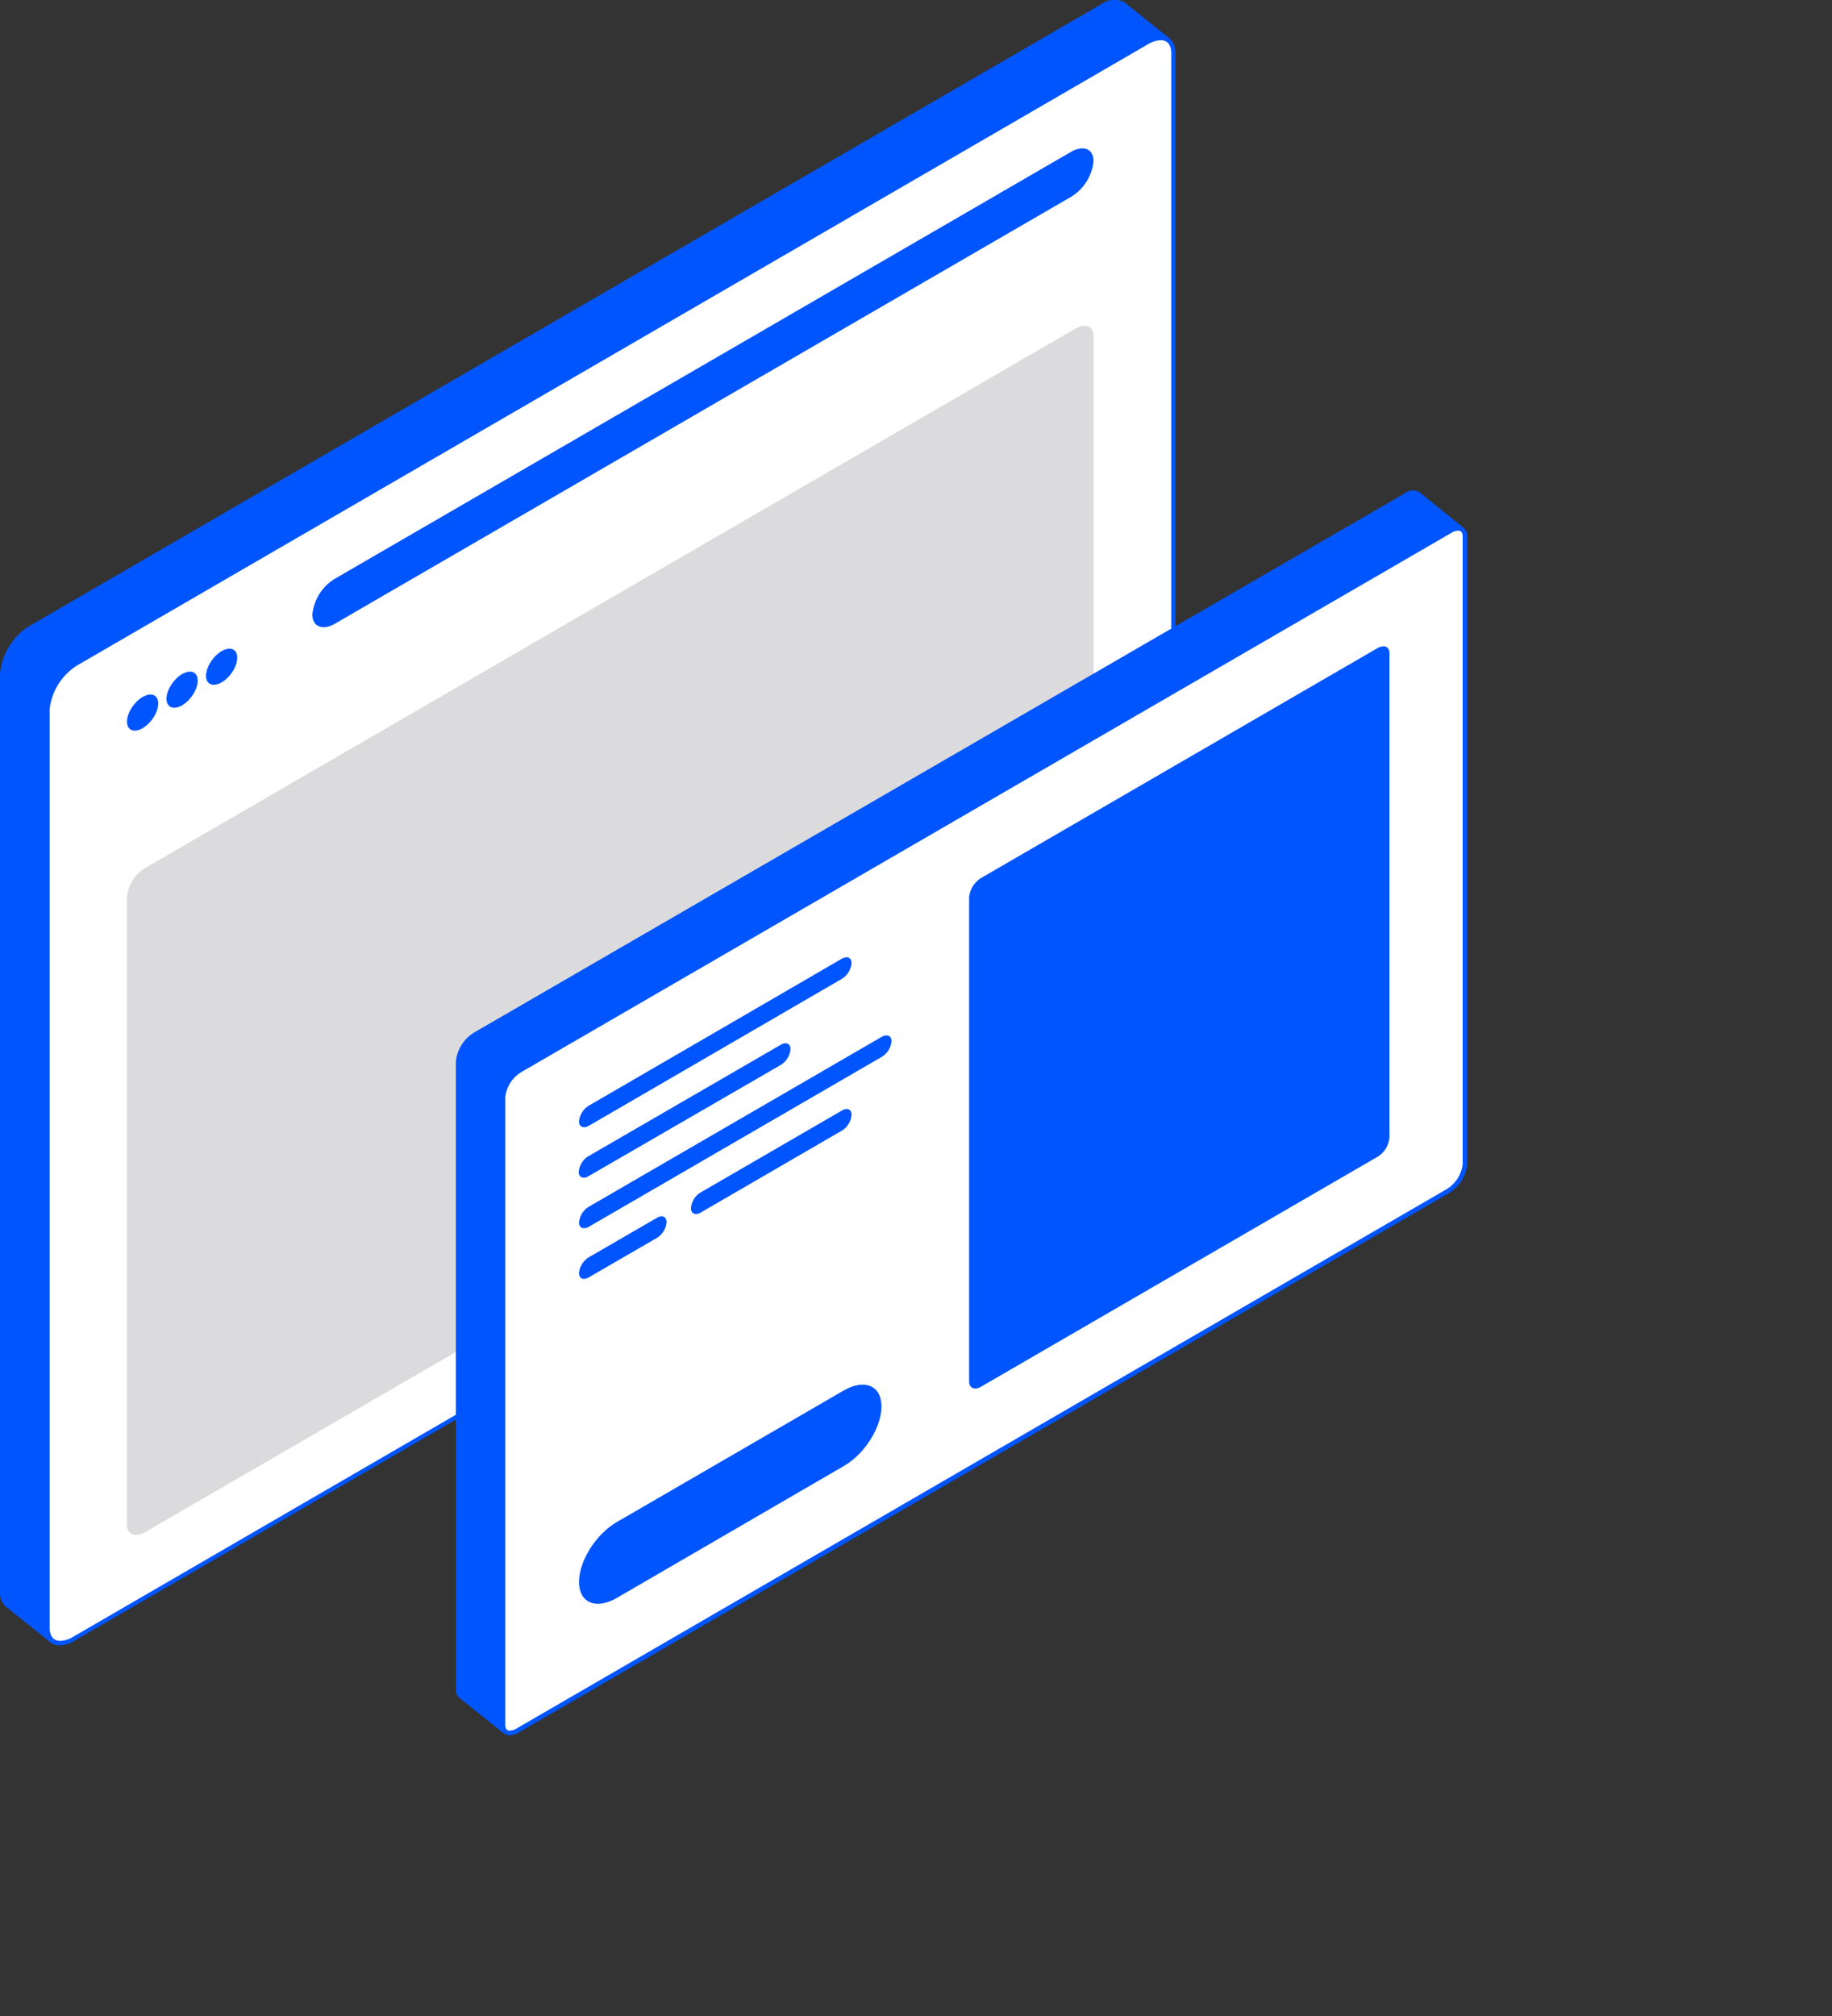 <?xml version="1.0" encoding="UTF-8"?> <svg xmlns="http://www.w3.org/2000/svg" id="Слой_1" data-name="Слой 1" viewBox="0 0 200 220"><rect x="0" y="0" width="200" height="220" fill="#333333" stroke="none"/> <defs> <style>.cls-1{fill:#05f;}.cls-2{fill:#fff;}.cls-3{fill:#dbdbdd;}</style> </defs> <title>Монтажная область 40 копия 2</title> <path class="cls-1" d="M127.72,4.22,122.93.4l-.05-.05-.13-.11v0a2.46,2.46,0,0,0-2.58.25L3.33,68.24A6.91,6.91,0,0,0,0,73.49V173.74a2,2,0,0,0,.54,1.5h0l.06.05,4.89,3.92L9,175.35l1.18-3.87-.64,0,110.6-64.11a6.91,6.91,0,0,0,3.33-5.25v-95Z"></path> <path class="cls-2" d="M6.54,179.31c-.88,0-1.41-.62-1.41-1.67V77.4a6.66,6.66,0,0,1,3.2-5L125.17,4.63a3.13,3.13,0,0,1,1.54-.49c.88,0,1.41.63,1.41,1.67V106.06a6.67,6.67,0,0,1-3.2,5L8.08,178.83A3.25,3.25,0,0,1,6.54,179.31Z"></path> <path class="cls-1" d="M126.71,4.39h0c1,0,1.16.89,1.16,1.42V106.06a6.46,6.46,0,0,1-3.08,4.82L8,178.61a2.88,2.88,0,0,1-1.42.45c-1,0-1.16-.89-1.16-1.42V77.4a6.49,6.49,0,0,1,3.08-4.83L125.29,4.85a2.91,2.91,0,0,1,1.42-.46m0-.5a3.44,3.44,0,0,0-1.67.52L8.21,72.14A6.93,6.93,0,0,0,4.88,77.4V177.64c0,1.24.67,1.92,1.66,1.92A3.34,3.34,0,0,0,8.21,179L125,111.32a6.93,6.93,0,0,0,3.33-5.26V5.81c0-1.23-.67-1.92-1.66-1.92Z"></path> <path class="cls-1" d="M116.91,21.49,36.57,68.06c-1.36.79-2.47.32-2.47-1h0a5.15,5.15,0,0,1,2.47-3.91l80.34-46.57c1.37-.79,2.47-.33,2.47,1h0A5.13,5.13,0,0,1,116.91,21.49Z"></path> <ellipse class="cls-1" cx="15.57" cy="77.76" rx="2.27" ry="1.28" transform="translate(-55.95 43.5) rotate(-53.08)"></ellipse> <ellipse class="cls-1" cx="19.88" cy="75.26" rx="2.27" ry="1.28" transform="translate(-52.23 45.95) rotate(-53.08)"></ellipse> <ellipse class="cls-1" cx="24.2" cy="72.76" rx="2.27" ry="1.28" transform="translate(-48.51 48.4) rotate(-53.08)"></ellipse> <path class="cls-3" d="M117.39,108.34,15.86,167.19c-1.1.64-2,.27-2-.84V97.87a4.15,4.15,0,0,1,2-3.15L117.39,35.87c1.1-.64,2-.27,2,.83v68.49A4.15,4.15,0,0,1,117.39,108.34Z"></path> <path class="cls-1" d="M159.77,57.6,155,53.74h0l0,0h0a1.4,1.4,0,0,0-1.63.09L51.77,112.67a4.17,4.17,0,0,0-2,3.16v68.48a1.12,1.12,0,0,0,.42,1h0l4.9,3.92,3-5.28v-2.45L153.3,126.3a4.18,4.18,0,0,0,2-3.16V60.3Z"></path> <path class="cls-2" d="M55.65,189.11c-.47,0-.74-.32-.74-.9V119.73a3.9,3.9,0,0,1,1.87-2.94L158.3,57.94a1.87,1.87,0,0,1,.88-.28c.47,0,.74.33.74.9v68.49a3.88,3.88,0,0,1-1.87,2.93L56.53,188.84A1.84,1.84,0,0,1,55.65,189.11Z"></path> <path class="cls-1" d="M159.18,57.91h0c.12,0,.5,0,.5.65v68.49a3.7,3.7,0,0,1-1.75,2.72L56.4,188.62a1.53,1.53,0,0,1-.75.24c-.12,0-.49,0-.49-.65V119.73A3.69,3.69,0,0,1,56.9,117L158.43,58.16a1.58,1.58,0,0,1,.75-.25m0-.5a1.94,1.94,0,0,0-1,.32L56.65,116.58a4.15,4.15,0,0,0-2,3.15v68.48c0,.74.4,1.15,1,1.15a2,2,0,0,0,1-.31L158.18,130.2a4.16,4.16,0,0,0,2-3.15V58.56c0-.73-.41-1.15-1-1.15Z"></path> <path class="cls-1" d="M150.36,126.25l-43.23,25.06c-.73.43-1.33.18-1.33-.56V97.9a2.78,2.78,0,0,1,1.33-2.1l43.23-25.06c.74-.43,1.33-.18,1.33.56v52.85A2.76,2.76,0,0,1,150.36,126.25Z"></path> <path class="cls-1" d="M91.87,106.84l-27.56,16c-.61.35-1.1.14-1.1-.46a2.28,2.28,0,0,1,1.1-1.74l27.56-16c.61-.35,1.1-.14,1.1.46A2.28,2.28,0,0,1,91.87,106.84Z"></path> <path class="cls-1" d="M85.24,116.21l-21,12.15c-.58.34-1.06.12-1.06-.48a2.23,2.23,0,0,1,1.06-1.71l21-12.16c.58-.34,1.06-.12,1.06.48A2.26,2.26,0,0,1,85.24,116.21Z"></path> <path class="cls-1" d="M71.71,135.09l-7.44,4.31c-.58.34-1.06.13-1.06-.48a2.26,2.26,0,0,1,1.06-1.71l7.44-4.31c.59-.34,1.06-.13,1.06.48A2.23,2.23,0,0,1,71.71,135.09Z"></path> <path class="cls-1" d="M91.91,123.38,76.5,132.32c-.59.34-1.07.12-1.07-.48a2.24,2.24,0,0,1,1.07-1.72l15.41-8.93c.58-.34,1.06-.13,1.06.48A2.26,2.26,0,0,1,91.91,123.38Z"></path> <path class="cls-1" d="M96.23,115.35,64.31,133.86c-.61.35-1.1.14-1.1-.46a2.26,2.26,0,0,1,1.1-1.73l31.92-18.51c.61-.35,1.1-.14,1.1.46A2.26,2.26,0,0,1,96.23,115.35Z"></path> <path class="cls-1" d="M92.09,160,67.35,174.37c-2.29,1.33-4.14.55-4.14-1.74h0c0-2.29,1.85-5.22,4.14-6.54l24.74-14.34c2.29-1.33,4.14-.55,4.14,1.74h0C96.23,155.77,94.38,158.7,92.09,160Z"></path> </svg> 